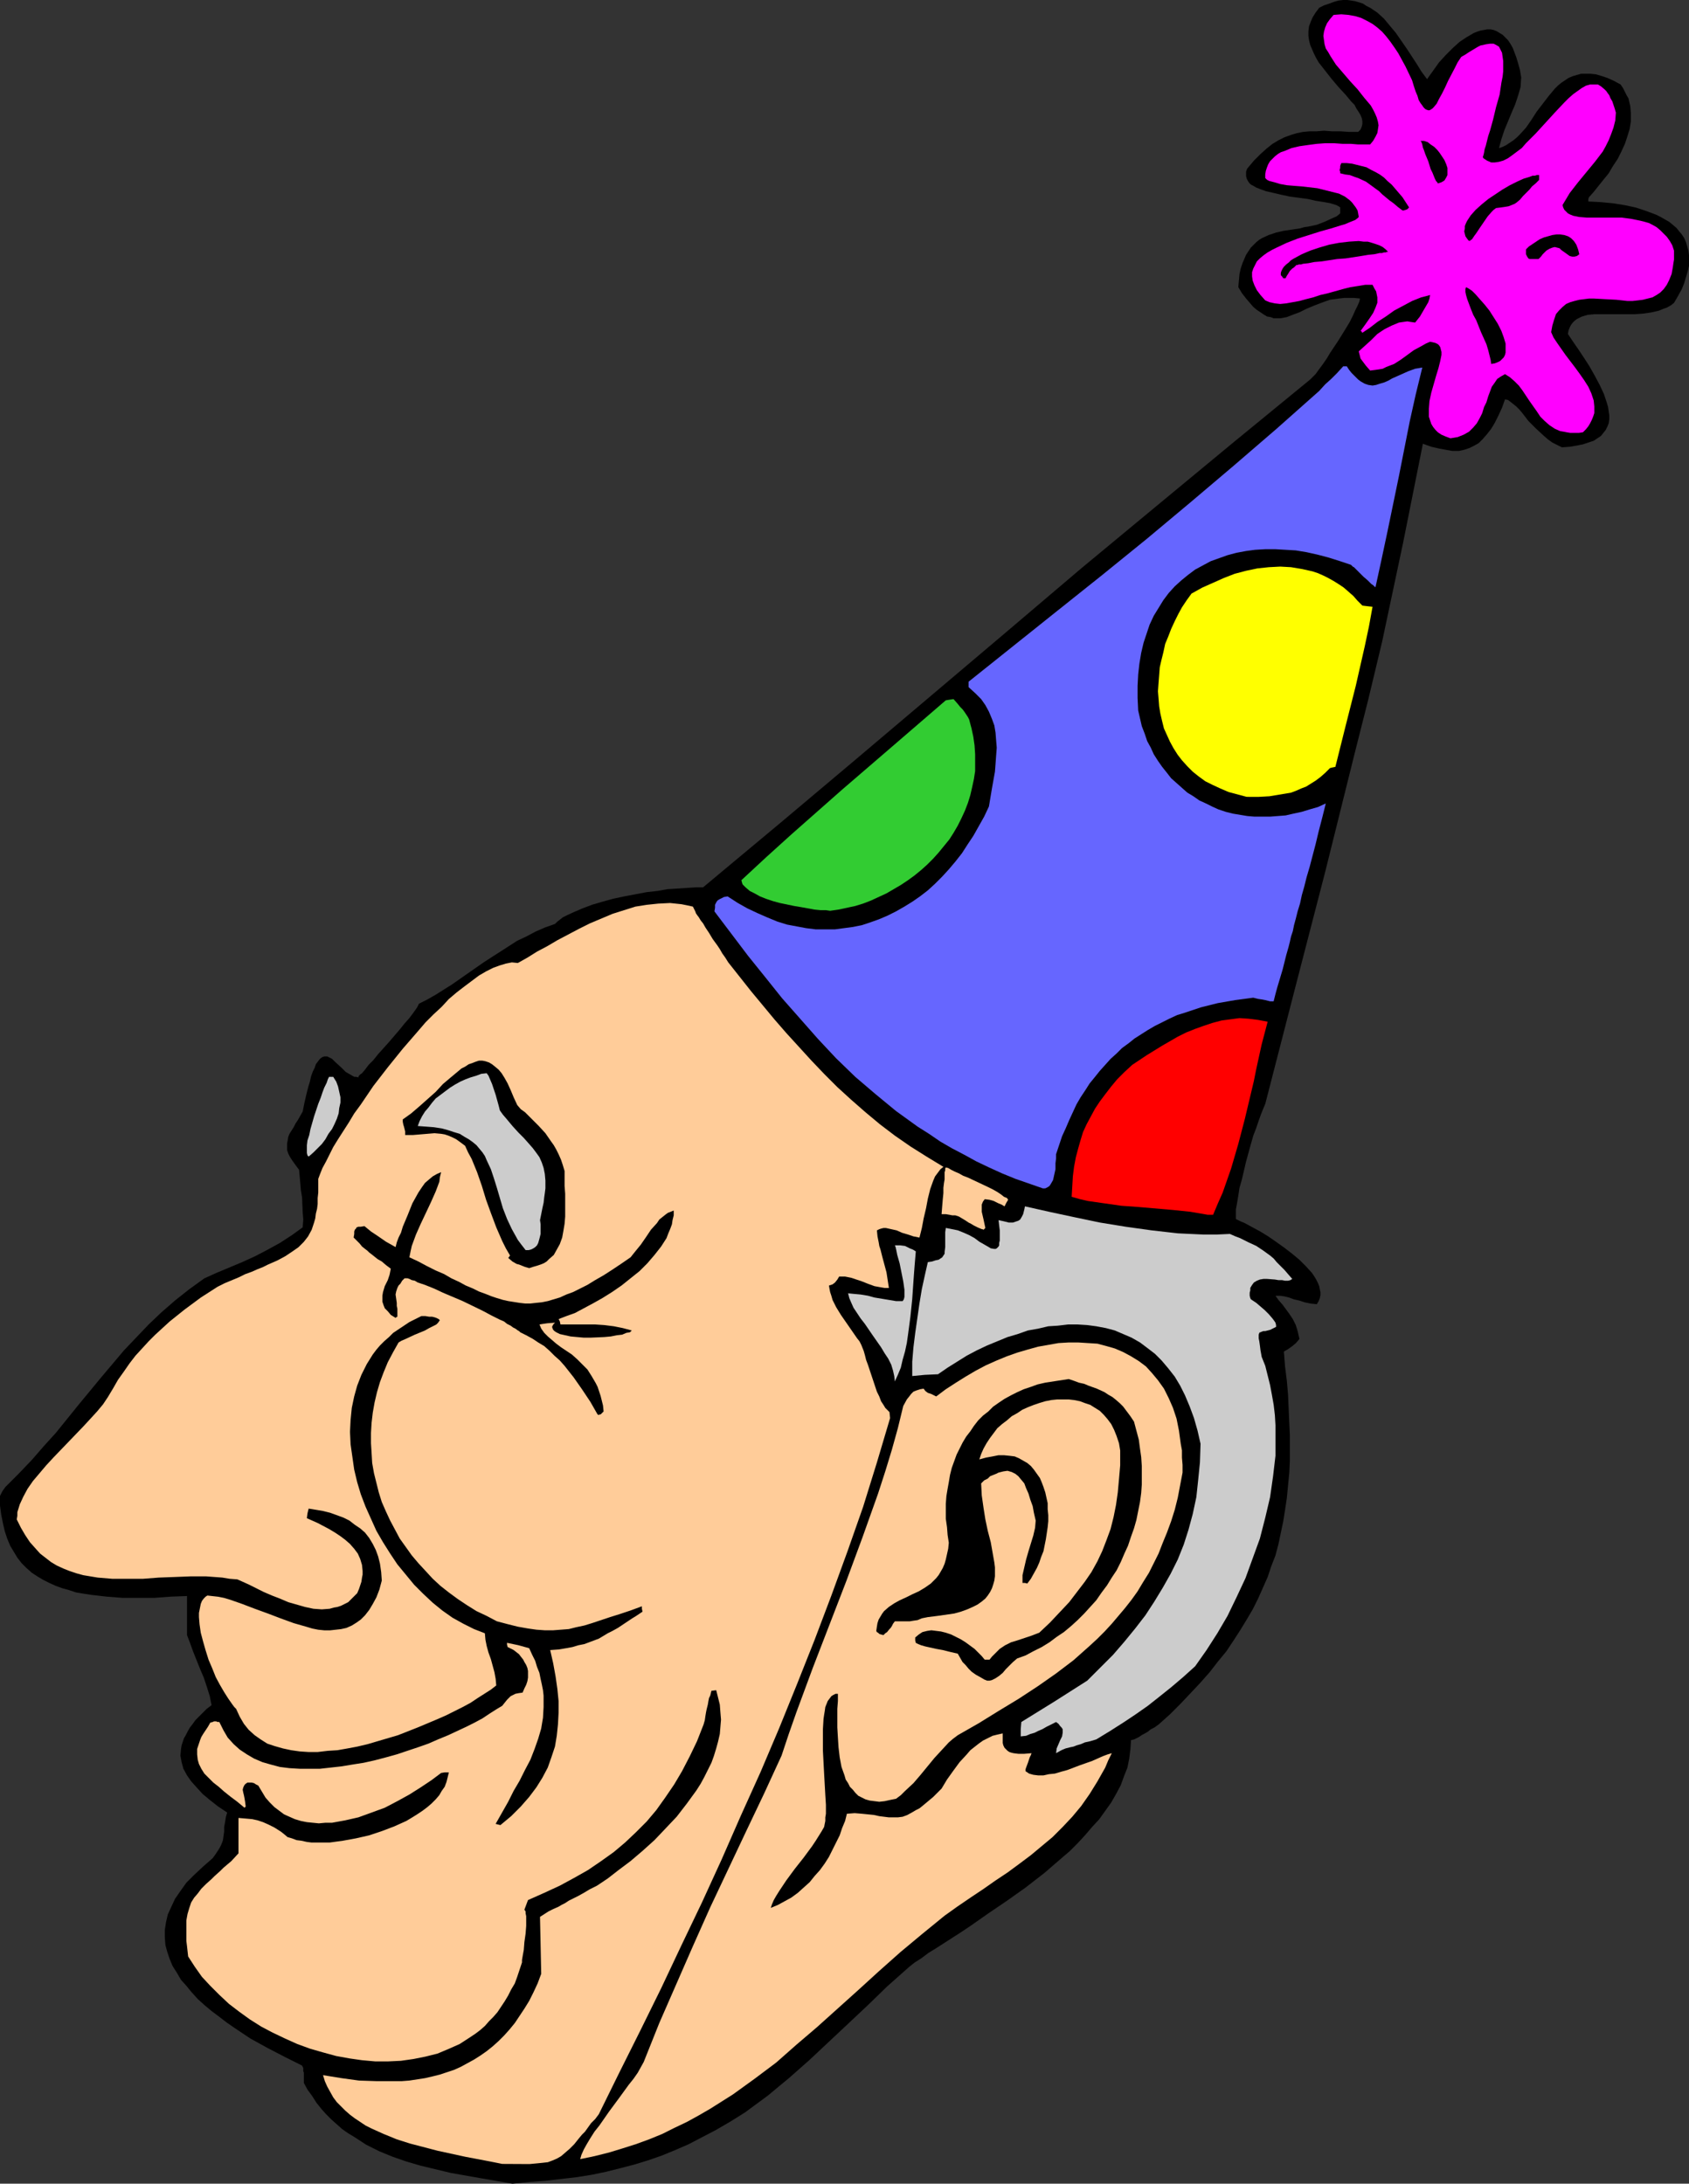 <?xml version="1.0" encoding="UTF-8" standalone="no"?>
<svg
   version="1.0"
   width="120.461mm"
   height="155.711mm"
   id="svg22"
   sodipodi:docname="Party Face 3.wmf"
   xmlns:inkscape="http://www.inkscape.org/namespaces/inkscape"
   xmlns:sodipodi="http://sodipodi.sourceforge.net/DTD/sodipodi-0.dtd"
   xmlns="http://www.w3.org/2000/svg"
   xmlns:svg="http://www.w3.org/2000/svg">
  <rect width="100%" height="100%" fill="#333333" stroke="none"/>
  <sodipodi:namedview
     id="namedview22"
     pagecolor="#ffffff"
     bordercolor="#000000"
     borderopacity="0.25"
     inkscape:showpageshadow="2"
     inkscape:pageopacity="0.0"
     inkscape:pagecheckerboard="0"
     inkscape:deskcolor="#d1d1d1"
     inkscape:document-units="mm" />
  <defs
     id="defs1">
    <pattern
       id="WMFhbasepattern"
       patternUnits="userSpaceOnUse"
       width="6"
       height="6"
       x="0"
       y="0" />
  </defs>
  <path
     style="fill:#000000;fill-opacity:1;fill-rule:evenodd;stroke:none"
     d="m 138.136,588.515 -8.401,-1.454 -8.24,-1.454 -4.039,-0.97 -4.039,-0.97 -3.878,-1.131 -3.716,-1.293 -3.554,-1.454 -3.554,-1.778 -3.231,-2.101 -1.616,-0.97 -1.616,-1.131 -1.454,-1.293 -1.454,-1.293 -1.454,-1.454 -1.293,-1.454 -1.293,-1.616 -1.131,-1.778 -1.293,-1.778 -0.969,-1.778 v -2.747 l -0.162,-0.485 v -0.808 l -0.323,-0.646 -4.524,-2.262 -4.685,-2.424 -4.685,-2.585 -4.362,-2.909 -2.1,-1.454 -2.1,-1.616 -1.939,-1.454 -1.939,-1.616 -1.777,-1.616 -1.616,-1.778 -1.454,-1.778 -1.454,-1.616 -1.131,-1.939 -1.131,-1.778 -0.808,-1.939 -0.646,-1.939 -0.485,-1.778 -0.162,-2.101 v -1.939 l 0.323,-2.101 0.485,-2.101 0.969,-2.101 0.969,-2.101 1.454,-2.101 1.616,-2.262 2.1,-2.101 2.423,-2.262 1.293,-1.131 1.293,-1.131 0.808,-1.131 0.646,-0.97 0.485,-0.808 0.323,-0.646 0.323,-0.808 0.162,-0.485 0.162,-1.131 0.162,-1.131 v -1.293 l 0.162,-0.808 0.162,-0.97 0.162,-0.97 0.323,-1.131 -2.423,-1.616 -2.262,-1.778 -1.939,-1.616 -1.616,-1.778 -1.454,-1.616 -1.131,-1.616 -0.969,-1.778 -0.485,-1.778 -0.323,-1.778 0.162,-1.778 0.162,-0.97 0.323,-0.97 0.323,-0.97 0.485,-0.808 0.485,-0.97 0.646,-1.131 0.646,-0.808 0.808,-1.131 0.969,-0.97 1.131,-1.131 0.969,-0.97 1.293,-0.97 -0.485,-2.424 -0.808,-2.585 -0.808,-2.424 -0.969,-2.262 -1.939,-4.848 -0.808,-2.262 -0.808,-2.101 v -5.333 -5.171 l -4.362,0.162 -4.362,0.323 h -4.362 -4.362 l -4.201,-0.323 -4.201,-0.485 -2.1,-0.323 -1.939,-0.323 -1.939,-0.646 -1.777,-0.485 -1.777,-0.646 -1.777,-0.808 -1.616,-0.808 -1.616,-0.97 L 8.563,423.853 7.109,422.561 5.816,421.268 4.685,419.814 3.716,418.198 2.747,416.582 1.939,414.643 1.293,412.704 0.808,410.603 0.323,408.179 0,405.755 v -2.585 l 0.646,-1.293 0.808,-1.131 3.554,-3.555 3.554,-3.717 3.231,-3.717 3.231,-3.555 6.139,-7.595 6.139,-7.433 6.139,-7.272 3.231,-3.393 3.393,-3.555 3.393,-3.232 3.716,-3.232 3.878,-3.07 4.039,-2.909 3.231,-1.454 6.947,-2.909 3.554,-1.616 3.393,-1.778 3.231,-1.778 3.231,-2.101 2.908,-2.101 0.162,-2.101 -0.162,-1.939 -0.162,-4.04 -0.323,-1.939 -0.162,-1.939 -0.323,-3.555 -0.969,-1.293 -0.808,-1.131 -0.646,-0.97 -0.485,-0.97 -0.323,-0.97 v -0.97 -0.808 l 0.162,-0.808 0.162,-0.97 0.323,-0.808 1.131,-1.778 0.485,-0.97 0.646,-0.97 0.646,-1.131 0.646,-1.131 0.485,-2.424 0.485,-2.101 0.485,-1.939 0.485,-1.616 0.323,-1.454 0.485,-1.293 0.485,-0.97 0.323,-0.97 0.485,-0.646 0.485,-0.646 0.323,-0.323 0.485,-0.323 0.485,-0.162 h 0.323 0.485 l 0.323,0.162 0.969,0.485 0.808,0.808 1.939,1.778 0.969,0.97 1.131,0.646 1.131,0.646 h 0.485 l 0.646,0.162 v -0.162 l 0.162,-0.323 0.323,-0.323 0.485,-0.323 0.808,-0.97 0.969,-1.293 1.293,-1.293 1.292,-1.616 2.908,-3.232 2.908,-3.393 1.292,-1.616 1.293,-1.454 0.969,-1.293 0.808,-1.131 0.323,-0.485 0.162,-0.323 0.162,-0.323 0.162,-0.323 2.262,-1.131 2.262,-1.293 4.362,-2.747 8.563,-5.979 4.524,-2.909 4.524,-2.909 2.423,-1.131 2.423,-1.293 2.585,-1.131 2.747,-0.97 0.646,-0.646 0.646,-0.485 0.808,-0.646 0.969,-0.485 2.1,-0.97 2.262,-0.97 2.585,-0.97 2.747,-0.808 2.908,-0.808 3.07,-0.646 5.978,-1.131 2.908,-0.323 2.747,-0.485 2.747,-0.162 2.423,-0.162 2.423,-0.162 h 1.939 l 20.357,-16.967 20.357,-17.129 40.875,-34.581 20.357,-17.29 20.68,-17.129 20.518,-16.967 20.518,-16.805 0.646,-0.646 0.808,-0.808 0.808,-1.131 0.969,-1.293 1.131,-1.616 0.969,-1.616 2.262,-3.393 2.1,-3.393 0.969,-1.616 0.808,-1.616 0.646,-1.454 0.646,-1.293 0.485,-1.131 0.162,-0.808 -1.616,-0.162 h -1.292 -1.292 l -1.454,0.162 -2.423,0.323 -2.262,0.808 -2.1,0.808 -1.939,0.808 -1.939,0.97 -1.777,0.646 -1.616,0.646 -1.777,0.323 h -0.969 -0.808 l -0.808,-0.323 -0.969,-0.162 -0.808,-0.485 -0.969,-0.646 -0.969,-0.646 -0.969,-0.808 -0.969,-1.131 -0.969,-1.131 -1.131,-1.454 -0.969,-1.616 0.162,-1.778 0.162,-1.778 0.323,-1.454 0.485,-1.454 0.485,-1.131 0.485,-1.131 0.646,-0.97 0.646,-0.97 0.646,-0.646 0.808,-0.808 0.808,-0.646 0.808,-0.485 1.777,-0.808 1.939,-0.646 2.1,-0.485 2.262,-0.323 2.1,-0.323 1.131,-0.323 1.131,-0.162 2.262,-0.485 2.1,-0.808 2.1,-0.97 1.131,-0.485 0.969,-0.808 v -1.616 l -0.485,-0.323 -0.646,-0.323 -1.616,-0.485 -1.777,-0.323 -2.1,-0.323 -2.1,-0.485 -2.423,-0.323 -2.423,-0.323 -2.262,-0.485 -2.1,-0.485 -2.1,-0.485 -1.777,-0.646 -0.808,-0.323 -0.808,-0.485 -0.646,-0.323 -0.485,-0.485 -0.323,-0.485 -0.323,-0.646 -0.162,-0.646 V 46.861 46.215 l 0.323,-0.808 0.969,-1.131 0.808,-0.97 1.777,-1.778 1.616,-1.454 1.616,-1.293 1.616,-0.97 1.616,-0.808 1.777,-0.646 1.616,-0.485 1.616,-0.323 1.777,-0.162 h 1.939 l 1.939,-0.162 2.1,0.162 h 2.262 l 2.423,0.162 h 2.423 l 0.646,-0.646 0.323,-0.808 0.162,-0.646 v -0.808 l -0.162,-0.808 -0.323,-0.808 -0.485,-0.808 -0.646,-0.97 -0.485,-0.97 -0.808,-0.808 -1.616,-1.939 -1.939,-2.101 -1.777,-2.101 -1.777,-2.262 -1.777,-2.262 -0.646,-1.131 -0.646,-1.293 -0.485,-1.131 -0.485,-1.131 -0.323,-1.293 -0.162,-1.131 v -1.293 l 0.162,-1.293 0.485,-1.293 0.485,-1.131 0.808,-1.293 0.969,-1.293 1.292,-0.646 1.454,-0.485 1.292,-0.485 1.131,-0.323 L 362.062,0 h 1.131 l 1.131,0.162 0.969,0.162 1.131,0.323 0.969,0.323 0.969,0.646 0.969,0.485 1.939,1.293 1.777,1.616 1.616,1.939 1.616,1.939 2.908,4.201 2.747,4.201 1.292,2.101 1.454,1.939 1.616,-2.262 1.616,-2.262 1.777,-1.939 1.939,-1.939 1.777,-1.616 1.939,-1.293 1.939,-1.131 0.808,-0.323 0.969,-0.323 0.969,-0.162 0.808,-0.162 h 0.969 l 0.808,0.162 0.808,0.323 0.808,0.485 0.808,0.485 0.646,0.646 0.808,0.808 0.646,0.97 0.646,1.131 0.485,1.293 0.485,1.293 0.485,1.616 0.485,1.778 0.323,1.939 -0.162,2.585 -0.646,2.262 -0.808,2.424 -0.969,2.262 -1.939,4.686 -0.808,2.424 -0.646,2.424 0.969,-0.323 0.969,-0.485 0.969,-0.646 0.969,-0.646 0.969,-0.808 0.808,-0.808 1.616,-1.778 1.454,-2.101 1.454,-2.262 1.616,-2.101 1.616,-2.101 1.616,-1.939 0.808,-0.808 0.969,-0.808 0.969,-0.646 0.969,-0.646 1.131,-0.485 1.131,-0.323 1.131,-0.323 h 1.292 1.292 l 1.454,0.162 1.616,0.485 1.454,0.485 1.777,0.808 1.777,0.97 0.646,0.97 0.485,0.97 0.485,0.97 0.485,0.808 0.485,2.101 0.162,1.939 v 2.101 l -0.323,2.101 -0.646,2.101 -0.646,1.939 -0.969,2.101 -0.969,1.939 -1.292,1.939 -1.131,1.939 -1.454,1.778 -1.292,1.616 -1.292,1.616 -1.293,1.454 -0.162,0.485 v 0.646 l 3.231,0.162 3.393,0.323 3.07,0.485 3.07,0.646 2.908,0.97 2.585,0.97 1.292,0.646 1.131,0.646 1.131,0.646 0.969,0.808 0.969,0.808 0.646,0.808 0.808,0.97 0.646,0.97 0.485,1.131 0.323,1.131 0.323,1.131 0.162,1.293 v 1.293 1.454 l -0.323,1.454 -0.485,1.616 -0.485,1.616 -0.646,1.616 -0.969,1.778 -1.131,1.939 -0.808,0.646 -1.131,0.646 -0.969,0.323 -1.131,0.485 -2.1,0.485 -2.262,0.323 -2.262,0.162 h -2.262 -2.262 -2.262 -2.1 -1.939 l -1.777,0.162 -1.616,0.485 -0.646,0.323 -0.646,0.323 -0.646,0.485 -0.485,0.485 -0.485,0.646 -0.323,0.646 -0.323,0.808 -0.162,0.97 1.292,1.939 1.454,2.101 1.616,2.424 1.454,2.262 1.454,2.585 1.292,2.424 1.131,2.424 0.808,2.424 0.323,1.131 0.162,1.131 0.162,1.131 v 0.97 l -0.162,1.131 -0.323,0.808 -0.485,0.97 -0.646,0.808 -0.646,0.808 -0.969,0.646 -0.969,0.646 -1.454,0.485 -1.454,0.485 -1.616,0.323 -1.939,0.323 -2.1,0.162 -1.293,-0.646 -1.292,-0.646 -1.131,-0.808 -1.131,-0.97 -2.1,-1.939 -2.1,-2.101 -1.616,-2.101 -0.808,-0.97 -0.808,-0.808 -0.808,-0.646 -0.808,-0.646 -0.646,-0.485 -0.808,-0.162 -0.808,2.262 -0.969,2.101 -0.969,1.939 -0.969,1.616 -1.131,1.454 -1.131,1.293 -1.131,1.131 -1.131,0.646 -1.292,0.646 -1.454,0.485 -1.454,0.323 h -1.777 l -1.777,-0.323 -1.777,-0.323 -2.1,-0.485 -2.262,-0.808 -5.332,26.663 -5.655,26.663 -3.716,15.513 -3.878,15.351 -7.755,31.187 -8.078,31.187 -8.078,31.349 -0.485,1.131 -0.646,1.616 -0.646,1.778 -0.646,1.939 -0.808,2.101 -0.646,2.262 -1.292,4.686 -1.131,4.848 -0.646,2.262 -0.323,2.101 -0.323,1.939 -0.323,1.778 v 1.454 0.646 0.485 l 0.646,0.323 0.646,0.323 0.808,0.323 0.646,0.323 1.777,0.97 2.1,1.131 2.1,1.293 2.1,1.454 2.262,1.616 2.1,1.616 1.939,1.616 1.777,1.778 1.616,1.778 0.646,0.97 0.485,0.808 0.485,0.97 0.323,0.808 0.162,0.808 0.162,0.808 v 0.808 l -0.162,0.808 -0.323,0.808 -0.485,0.808 -1.616,-0.162 -1.616,-0.323 -1.454,-0.485 -1.454,-0.323 -1.292,-0.485 -1.292,-0.323 -1.131,-0.162 h -1.292 l 0.808,1.131 1.131,1.293 1.777,2.424 0.969,1.454 0.808,1.616 0.485,1.616 0.485,2.101 -0.969,1.131 -0.969,0.808 -1.131,0.808 -1.131,0.646 0.323,4.04 0.485,3.878 0.323,3.717 0.162,3.717 0.162,3.717 0.162,3.555 v 3.393 3.393 l -0.162,3.393 -0.323,3.232 -0.323,3.393 -0.485,3.232 -0.485,3.07 -0.646,3.07 -0.646,3.07 -0.808,3.07 -1.131,2.909 -0.969,2.909 -1.292,2.909 -1.292,2.909 -1.454,2.909 -1.616,2.747 -1.777,2.909 -1.777,2.747 -1.939,2.909 -2.262,2.747 -2.262,2.909 -2.423,2.747 -2.585,2.747 -2.747,2.909 -2.908,2.909 -3.07,2.747 -1.131,0.808 -0.969,0.485 -0.808,0.646 -0.808,0.485 -0.646,0.323 -0.485,0.323 -0.485,0.323 -0.323,0.162 -0.646,0.323 -0.323,0.162 -0.808,0.162 -0.162,2.424 -0.323,2.585 -0.485,2.424 -0.969,2.424 -0.808,2.262 -1.292,2.424 -1.292,2.262 -1.616,2.262 -1.616,2.262 -1.939,2.101 -1.939,2.262 -1.939,2.101 -2.1,2.101 -2.262,1.939 -4.685,4.04 -5.008,3.878 -5.008,3.555 -5.008,3.393 -4.847,3.393 -2.423,1.616 -2.262,1.454 -2.262,1.454 -2.262,1.454 -2.1,1.293 -1.939,1.454 -1.777,1.131 -1.616,1.293 -2.908,2.585 -2.908,2.585 -5.332,5.171 -5.332,5.009 -5.17,4.848 -5.17,4.848 -5.493,4.848 -2.747,2.262 -2.908,2.424 -3.07,2.262 -3.07,2.262 -3.878,2.424 -3.878,2.262 -3.716,1.939 -3.716,1.939 -3.716,1.616 -3.554,1.454 -3.716,1.293 -3.716,1.131 -3.716,0.97 -3.878,0.97 -3.877,0.808 -4.039,0.646 -4.201,0.485 -4.201,0.485 -4.362,0.323 z"
     id="path1" />
  <path
     style="fill:#ffcc99;fill-opacity:1;fill-rule:evenodd;stroke:none"
     d="m 135.39,583.182 -3.231,-0.646 -3.393,-0.646 -3.393,-0.646 -3.716,-0.808 -3.716,-0.808 -3.716,-0.97 -3.716,-0.97 -3.554,-1.131 -3.554,-1.454 -3.231,-1.454 -1.616,-0.808 -1.454,-0.97 -1.454,-0.97 -1.293,-0.97 -1.293,-1.131 -1.131,-1.131 -1.131,-1.131 -0.969,-1.293 -0.808,-1.454 -0.808,-1.454 -0.646,-1.454 -0.485,-1.616 5.008,0.808 4.685,0.646 4.847,0.162 h 4.362 2.262 l 2.1,-0.162 2.1,-0.323 2.1,-0.323 2.1,-0.485 1.939,-0.485 1.939,-0.646 1.939,-0.646 1.777,-0.808 1.777,-0.97 1.777,-0.97 1.777,-1.131 1.616,-1.131 1.616,-1.293 1.616,-1.454 1.454,-1.454 1.454,-1.616 1.454,-1.778 1.292,-1.939 1.292,-1.939 1.293,-2.101 1.131,-2.262 1.131,-2.424 0.969,-2.585 -0.162,-7.756 -0.162,-7.595 2.262,-1.454 1.292,-0.646 1.454,-0.646 0.808,-0.485 0.969,-0.485 0.969,-0.646 1.292,-0.646 1.293,-0.646 1.454,-0.808 1.616,-0.97 1.939,-0.97 2.908,-1.939 2.908,-2.262 3.231,-2.424 3.231,-2.747 3.231,-2.909 3.07,-3.232 2.908,-3.07 2.747,-3.555 2.585,-3.555 1.131,-1.778 0.969,-1.778 0.969,-1.939 0.969,-1.939 0.646,-1.778 0.646,-2.101 0.485,-1.778 0.485,-2.101 0.162,-1.939 0.162,-1.939 -0.162,-1.939 -0.162,-2.101 -0.485,-1.939 -0.485,-1.939 -1.292,0.162 -0.162,0.646 -0.162,0.646 -0.323,0.646 -0.162,0.808 -0.162,0.97 -0.162,0.646 -0.162,0.646 -0.162,0.808 -0.162,0.97 -0.162,1.131 -0.323,1.131 -1.777,4.525 -1.939,4.04 -2.1,4.04 -2.1,3.555 -2.423,3.555 -2.423,3.393 -2.585,3.07 -2.908,2.909 -2.908,2.747 -3.07,2.585 -3.393,2.424 -3.554,2.424 -3.716,2.101 -3.878,2.101 -4.201,1.939 -4.362,1.939 -0.485,1.293 -0.485,1.293 0.323,0.485 v 0.485 l 0.162,0.808 v 0.808 0.808 0.97 l -0.162,2.101 -0.323,2.262 -0.162,2.101 -0.323,1.778 -0.162,0.97 v 0.646 l -0.646,1.939 -0.646,1.939 -0.646,1.778 -0.969,1.616 -0.808,1.616 -0.969,1.616 -0.969,1.454 -0.969,1.454 -1.131,1.293 -1.131,1.131 -1.131,1.293 -1.292,1.131 -1.293,0.97 -1.454,0.97 -2.747,1.778 -2.908,1.293 -3.07,1.293 -3.231,0.808 -3.231,0.646 -3.393,0.485 -3.393,0.162 h -3.554 l -3.554,-0.323 -3.393,-0.485 -3.554,-0.646 -3.554,-0.97 -3.393,-0.97 -3.554,-1.293 -3.231,-1.454 -3.393,-1.616 -3.07,-1.616 -3.07,-1.939 -2.908,-2.101 -2.747,-2.101 -2.585,-2.424 -2.423,-2.424 -2.262,-2.424 -1.939,-2.747 -1.777,-2.747 -0.162,-1.454 -0.162,-1.454 -0.162,-1.293 v -1.293 -1.131 -1.131 -1.939 l 0.323,-1.778 0.485,-1.616 0.485,-1.454 0.808,-1.293 0.969,-1.131 0.969,-1.293 1.293,-1.293 1.454,-1.293 0.808,-0.808 1.616,-1.454 0.808,-0.808 2.1,-1.778 1.939,-2.101 v -9.534 l 1.939,0.162 1.777,0.162 1.454,0.323 1.454,0.485 1.454,0.646 1.616,0.808 1.777,1.131 0.808,0.646 0.969,0.808 1.131,0.323 1.293,0.485 1.293,0.162 1.454,0.323 1.293,0.162 h 1.616 1.616 1.616 l 3.554,-0.485 3.554,-0.646 3.554,-0.808 3.393,-1.131 3.393,-1.293 3.231,-1.454 1.616,-0.97 1.292,-0.808 1.454,-0.97 1.292,-0.97 1.131,-0.97 1.131,-1.131 0.969,-1.131 0.646,-1.131 0.808,-1.131 0.485,-1.293 0.323,-1.293 0.323,-1.293 h -1.131 l -0.969,0.162 -2.585,1.939 -2.908,1.939 -3.07,1.939 -3.231,1.778 -3.393,1.778 -3.554,1.293 -3.554,1.293 -3.554,0.808 -1.777,0.323 -1.777,0.323 h -1.777 l -1.777,0.162 -1.616,-0.162 -1.616,-0.162 -1.616,-0.323 -1.616,-0.485 -1.454,-0.646 -1.454,-0.646 -1.293,-0.97 -1.293,-0.97 -1.293,-1.293 -1.131,-1.293 -0.969,-1.616 -0.969,-1.616 -0.646,-0.323 -0.485,-0.323 -0.646,-0.162 h -0.485 -0.646 l -0.485,0.323 -0.323,0.323 -0.323,0.646 -0.162,0.646 0.162,0.808 0.162,0.646 0.162,0.808 0.162,0.97 0.162,1.293 -0.162,0.162 -0.162,0.162 -1.939,-1.616 -1.939,-1.454 -1.616,-1.293 -1.454,-1.293 -1.454,-1.131 -1.293,-1.293 -1.131,-1.131 -0.808,-1.293 -0.646,-1.293 -0.323,-1.131 -0.162,-1.454 v -1.454 l 0.485,-1.454 0.323,-0.97 0.323,-0.808 0.485,-0.808 0.646,-0.97 0.646,-0.97 0.646,-1.131 0.646,-0.162 0.323,-0.162 h 0.646 l 0.323,0.162 h 0.485 l 1.131,2.262 1.131,1.939 1.616,1.778 1.616,1.454 1.939,1.293 1.939,1.131 2.262,0.97 2.262,0.646 2.423,0.646 2.585,0.323 2.747,0.162 h 2.747 2.747 l 2.908,-0.323 2.908,-0.323 2.908,-0.485 3.07,-0.485 2.908,-0.646 3.07,-0.808 2.908,-0.808 5.816,-1.939 2.747,-0.97 2.585,-1.131 2.747,-1.131 2.423,-1.131 2.423,-1.131 2.262,-1.131 2.1,-1.131 1.939,-1.293 1.777,-1.131 1.616,-0.97 0.646,-0.808 0.646,-0.808 0.485,-0.485 0.485,-0.485 0.646,-0.323 0.646,-0.323 0.808,-0.162 1.131,-0.162 0.485,-1.131 0.485,-0.97 0.323,-0.97 0.162,-0.97 v -0.808 -0.97 l -0.162,-0.808 -0.323,-0.808 -0.485,-0.808 -0.323,-0.646 -0.646,-0.808 -0.485,-0.646 -1.454,-1.131 -1.616,-0.808 -0.162,-0.646 v -0.485 l 3.07,0.646 2.908,0.808 0.808,1.778 0.808,1.616 0.485,1.616 0.646,1.616 0.323,1.616 0.323,1.454 0.323,1.616 0.162,1.454 v 3.07 l -0.162,2.909 -0.485,2.909 -0.808,2.747 -0.969,2.747 -1.131,2.909 -1.454,2.747 -1.454,2.909 -1.616,2.747 -1.454,2.909 -3.393,5.979 0.646,0.162 0.646,0.162 2.908,-2.424 2.585,-2.585 2.262,-2.585 1.939,-2.585 1.616,-2.585 1.454,-2.747 0.969,-2.747 0.969,-2.909 0.485,-2.909 0.323,-3.07 0.162,-3.07 V 458.434 l -0.323,-3.232 -0.485,-3.393 -0.646,-3.555 -0.808,-3.555 2.262,-0.162 1.939,-0.323 1.777,-0.323 1.616,-0.485 1.616,-0.323 1.293,-0.485 2.585,-0.97 2.423,-1.454 1.293,-0.646 1.454,-0.808 1.454,-0.97 1.454,-0.97 0.969,-0.646 0.808,-0.485 1.939,-1.293 -0.162,-0.808 v -0.646 l -3.07,1.131 -1.454,0.485 -1.454,0.485 -2.585,0.808 -2.423,0.808 -2.423,0.808 -2.1,0.646 -2.262,0.485 -1.939,0.485 -2.1,0.162 -2.1,0.162 h -2.262 l -2.262,-0.162 -2.262,-0.323 -2.747,-0.485 -2.585,-0.646 -3.07,-0.808 -2.747,-1.454 -2.747,-1.293 -2.585,-1.616 -2.423,-1.616 -2.423,-1.778 -2.262,-1.778 -2.1,-1.939 -1.939,-2.101 -1.939,-2.101 -1.777,-2.101 -1.616,-2.262 -1.616,-2.262 -1.292,-2.424 -1.292,-2.424 -1.131,-2.424 -1.131,-2.585 -0.808,-2.585 -0.646,-2.585 -0.646,-2.585 -0.485,-2.747 -0.162,-2.747 -0.162,-2.585 v -2.747 l 0.162,-2.747 0.323,-2.747 0.485,-2.747 0.646,-2.747 0.808,-2.747 0.969,-2.585 1.131,-2.747 1.454,-2.747 1.454,-2.585 0.808,-0.485 1.131,-0.485 2.423,-1.131 2.747,-1.131 1.131,-0.646 0.969,-0.485 0.969,-0.485 0.485,-0.485 0.323,-0.485 0.162,-0.162 -0.162,-0.162 -0.162,-0.162 -0.323,-0.162 -0.323,-0.162 -0.485,-0.162 -0.646,-0.162 h -0.808 l -0.969,-0.162 h -1.131 l -1.616,0.808 -1.616,0.808 -1.454,0.97 -1.454,0.97 -1.454,0.97 -1.131,1.131 -1.292,1.131 -1.131,1.131 -0.969,1.131 -0.969,1.293 -0.808,1.293 -0.808,1.293 -1.454,2.909 -1.131,2.909 -0.808,2.909 -0.646,3.07 -0.323,3.232 -0.162,3.232 0.162,3.393 0.485,3.393 0.485,3.393 0.808,3.393 0.969,3.232 1.293,3.393 1.454,3.232 1.454,3.232 1.777,3.07 1.939,3.07 1.939,2.909 2.262,2.747 2.262,2.747 2.423,2.424 2.585,2.424 2.585,2.101 2.747,1.939 2.908,1.616 2.908,1.454 2.908,1.131 0.162,1.778 0.323,1.616 0.485,1.778 0.646,1.778 0.969,3.555 0.323,1.778 0.162,1.778 -1.454,1.131 -1.777,1.131 -1.777,1.131 -1.939,1.293 -2.1,1.131 -2.262,1.131 -2.262,1.131 -2.585,1.131 -5.008,2.101 -5.332,2.101 -5.493,1.616 -2.747,0.808 -2.747,0.646 -2.585,0.485 -2.747,0.485 -2.585,0.162 -2.747,0.323 h -2.423 l -2.423,-0.162 -2.262,-0.323 -2.262,-0.485 -2.262,-0.646 -1.939,-0.646 -1.777,-1.131 -1.616,-1.131 -1.616,-1.454 -1.293,-1.616 -1.131,-1.939 -0.969,-2.101 -0.485,-0.485 -0.485,-0.646 -1.131,-1.616 -1.131,-1.778 -1.131,-1.939 -1.131,-2.101 -0.969,-2.424 -0.969,-2.262 -0.808,-2.585 -0.646,-2.262 -0.646,-2.424 -0.323,-2.262 -0.162,-1.939 v -1.131 l 0.162,-0.808 0.162,-0.808 0.162,-0.808 0.323,-0.808 0.485,-0.646 0.485,-0.485 0.485,-0.323 1.454,0.162 1.454,0.162 1.616,0.323 1.616,0.485 3.231,1.131 3.393,1.293 3.554,1.293 3.393,1.293 3.554,1.293 3.393,0.97 1.616,0.485 1.616,0.323 1.616,0.162 h 1.616 l 1.454,-0.162 1.454,-0.162 1.454,-0.323 1.454,-0.646 1.293,-0.808 1.131,-0.808 1.131,-1.131 1.131,-1.454 0.969,-1.616 0.969,-1.778 0.808,-2.101 0.646,-2.424 -0.162,-2.262 -0.323,-2.262 -0.485,-1.939 -0.646,-1.778 -0.808,-1.616 -0.969,-1.616 -1.131,-1.454 -1.293,-1.131 -1.454,-0.97 -1.454,-1.131 -1.616,-0.808 -1.777,-0.646 -1.777,-0.646 -1.939,-0.485 -1.939,-0.323 -1.939,-0.323 -0.323,1.293 -0.162,1.293 2.908,1.293 3.07,1.616 1.616,0.97 1.454,0.97 1.293,0.97 1.293,1.131 1.131,1.293 0.969,1.293 0.646,1.454 0.485,1.616 0.162,1.616 v 0.97 l -0.162,0.808 -0.162,1.131 -0.323,0.97 -0.323,0.97 -0.485,1.131 -0.808,0.808 -0.808,0.808 -0.808,0.808 -0.969,0.485 -0.969,0.485 -0.969,0.323 -0.969,0.162 -1.131,0.323 -2.1,0.162 -2.262,-0.162 -2.262,-0.485 -2.262,-0.646 -2.262,-0.646 -2.262,-0.97 -2.1,-0.808 -2.262,-0.97 -1.939,-0.97 -1.939,-0.97 -1.777,-0.808 -1.454,-0.646 -2.1,-0.162 -1.939,-0.323 -4.362,-0.323 h -4.201 l -4.201,0.162 -4.362,0.162 -4.201,0.323 h -4.201 -4.201 l -3.878,-0.323 -1.939,-0.323 -1.939,-0.323 -1.777,-0.485 -1.939,-0.646 -1.616,-0.646 -1.777,-0.808 -1.616,-0.97 -1.454,-1.131 -1.454,-1.131 -1.454,-1.616 -1.293,-1.454 -1.293,-1.939 -1.131,-1.939 -1.131,-2.262 0.162,-0.97 v -0.97 l 0.646,-2.101 0.969,-2.101 1.131,-2.101 1.454,-2.101 1.777,-2.101 1.777,-2.101 1.939,-2.101 4.039,-4.201 4.039,-4.201 1.939,-2.101 1.777,-1.939 1.616,-1.939 1.293,-1.939 1.454,-2.424 1.293,-2.262 1.616,-2.262 1.454,-2.101 1.616,-2.101 1.777,-1.939 1.777,-1.939 1.777,-1.778 3.878,-3.555 4.039,-3.232 4.362,-3.232 4.524,-2.909 1.939,-0.97 1.939,-0.808 1.939,-0.808 1.616,-0.808 1.777,-0.646 1.454,-0.646 1.616,-0.646 1.293,-0.646 2.585,-1.131 2.1,-1.131 1.939,-1.293 1.616,-1.131 1.454,-1.454 1.131,-1.454 0.969,-1.778 0.646,-1.939 0.323,-1.131 0.162,-1.293 0.323,-1.293 0.162,-1.293 v -1.616 l 0.162,-1.454 v -1.778 -1.939 l 0.485,-1.293 0.646,-1.616 0.969,-1.778 0.969,-1.939 0.969,-1.939 1.293,-2.101 1.454,-2.262 1.454,-2.262 1.454,-2.424 1.777,-2.424 3.393,-5.009 3.877,-5.009 4.039,-5.009 4.201,-4.848 1.939,-2.262 2.1,-2.101 2.262,-2.101 1.939,-2.101 2.1,-1.778 2.1,-1.616 1.939,-1.454 1.939,-1.454 1.939,-1.131 1.939,-0.97 1.777,-0.646 1.616,-0.485 1.616,-0.323 1.616,0.162 2.585,-1.454 2.585,-1.616 2.747,-1.454 2.747,-1.616 5.816,-3.07 2.908,-1.454 3.07,-1.293 3.07,-1.293 3.07,-0.97 3.07,-0.97 3.07,-0.485 3.07,-0.323 3.231,-0.162 3.07,0.323 1.616,0.323 1.454,0.323 0.485,0.97 0.162,0.323 0.162,0.485 0.323,0.485 0.485,0.646 0.485,0.808 0.646,0.808 0.646,1.131 0.969,1.454 0.969,1.616 1.293,1.778 0.646,0.97 0.646,1.131 0.808,1.131 0.808,1.293 6.139,7.756 6.301,7.595 3.231,3.717 3.393,3.717 3.393,3.717 3.393,3.555 3.554,3.555 3.716,3.393 3.878,3.393 3.878,3.232 4.039,3.07 4.201,2.909 4.362,2.747 4.524,2.747 -0.808,0.646 -1.454,1.939 -0.485,1.131 -0.808,2.262 -0.646,2.585 -0.485,2.585 -0.646,2.747 -0.485,2.585 -0.646,2.585 -1.616,-0.323 -1.454,-0.485 -1.616,-0.485 -1.454,-0.646 -1.454,-0.323 -1.454,-0.323 h -0.646 l -0.646,0.162 -0.485,0.162 -0.646,0.323 0.162,1.616 0.323,1.616 0.162,0.97 0.323,0.97 0.485,1.939 1.131,4.201 0.323,2.101 0.323,2.101 h -1.131 l -0.969,-0.162 -1.777,-0.323 -1.777,-0.646 -1.616,-0.646 -1.454,-0.485 -1.454,-0.485 -1.616,-0.323 h -0.808 -0.808 l -0.485,0.808 -0.646,0.808 -0.646,0.485 -0.969,0.323 0.162,0.97 0.162,0.808 0.323,0.97 0.323,1.131 0.969,1.939 1.292,2.101 1.454,2.101 1.454,2.101 1.454,2.101 0.646,0.808 0.485,0.97 0.323,0.808 0.323,0.808 0.323,1.131 0.323,1.293 0.485,1.293 0.485,1.454 0.969,2.909 0.969,2.909 0.646,1.293 0.485,1.293 0.646,0.97 0.485,0.808 0.646,0.646 0.485,0.485 0.162,1.616 -3.554,11.958 -3.716,11.958 -4.201,11.958 -4.362,11.958 -4.524,11.958 -4.685,11.796 -4.847,11.958 -5.008,11.796 -5.332,11.796 -5.17,11.796 -5.332,11.635 -5.493,11.473 -5.493,11.635 -5.655,11.473 -5.655,11.311 -5.493,11.15 -0.969,1.293 -1.131,1.131 -0.808,1.131 -0.808,1.131 -0.808,0.808 -0.808,0.97 -1.292,1.616 -1.293,1.293 -1.131,0.97 -1.131,0.97 -1.131,0.646 -1.131,0.485 -1.293,0.485 -1.454,0.162 -1.616,0.162 -1.777,0.162 h -2.262 z"
     id="path2" />
  <path
     style="fill:#ffcc99;fill-opacity:1;fill-rule:evenodd;stroke:none"
     d="m 156.393,581.89 0.323,-1.131 0.646,-1.454 0.808,-1.454 0.969,-1.616 1.131,-1.778 1.292,-1.616 2.585,-3.717 2.747,-3.717 2.585,-3.555 1.292,-1.616 1.131,-1.616 0.808,-1.454 0.808,-1.454 4.201,-10.503 4.524,-10.342 4.524,-10.342 4.685,-10.503 9.694,-20.522 4.847,-10.18 4.685,-10.18 1.939,-5.817 2.1,-5.979 4.362,-11.796 9.048,-23.431 4.362,-11.796 4.201,-11.796 1.939,-5.979 1.777,-5.817 1.616,-5.817 1.454,-5.979 0.969,-1.778 0.646,-0.808 0.485,-0.646 0.646,-0.646 0.808,-0.323 0.969,-0.323 0.969,-0.162 0.485,0.646 0.646,0.485 0.485,0.162 0.485,0.162 0.646,0.323 0.646,0.323 2.585,-1.939 2.747,-1.778 2.585,-1.616 2.747,-1.616 2.747,-1.454 2.908,-1.293 2.747,-1.131 2.747,-0.97 2.747,-0.808 2.908,-0.808 2.747,-0.485 2.747,-0.485 2.747,-0.162 h 2.585 l 2.585,0.162 2.585,0.162 2.423,0.646 2.262,0.646 2.262,0.97 2.1,1.131 2.1,1.293 1.939,1.454 1.616,1.778 1.616,1.939 1.616,2.262 1.292,2.585 1.131,2.585 0.969,2.909 0.646,3.232 0.485,3.555 0.323,1.778 v 1.939 l 0.162,1.939 v 2.101 l -0.646,3.393 -0.646,3.393 -0.808,3.232 -0.969,3.07 -1.131,3.07 -1.131,2.747 -1.131,2.909 -1.292,2.585 -1.292,2.585 -1.616,2.585 -1.454,2.424 -1.616,2.262 -1.777,2.262 -1.777,2.101 -1.777,2.101 -1.939,2.101 -1.939,1.939 -2.1,1.939 -4.362,3.878 -4.685,3.555 -4.847,3.393 -5.17,3.393 -5.332,3.232 -5.493,3.393 -5.655,3.232 -1.292,0.97 -1.131,0.97 -1.939,2.101 -1.939,2.101 -3.716,4.525 -1.939,2.262 -2.262,2.101 -1.131,1.131 -1.292,0.97 -1.616,0.323 -1.454,0.323 -1.454,0.162 -1.292,-0.162 -1.292,-0.162 -1.131,-0.323 -0.969,-0.485 -0.969,-0.485 -0.808,-0.808 -0.646,-0.808 -0.808,-0.808 -0.485,-0.97 -0.646,-0.97 -0.323,-1.131 -0.808,-2.262 -0.485,-2.585 -0.323,-2.747 -0.162,-2.585 -0.162,-2.747 v -2.585 -2.424 l 0.162,-2.101 v -1.939 h -0.646 l -0.646,0.323 -0.485,0.323 -0.485,0.646 -0.485,0.646 -0.323,0.808 -0.323,0.808 -0.162,1.131 -0.162,0.97 -0.162,1.131 -0.162,2.747 v 2.747 3.07 l 0.323,6.14 0.162,2.909 0.162,2.909 0.162,2.585 v 2.424 l -0.162,0.97 v 0.97 l -0.162,0.808 -0.162,0.808 -0.646,1.131 -0.808,1.293 -0.808,1.293 -0.969,1.454 -2.262,3.07 -2.423,3.07 -2.262,3.07 -0.969,1.454 -0.969,1.454 -0.808,1.293 -0.646,1.131 -0.485,1.131 -0.323,0.97 1.939,-0.808 1.777,-0.97 1.777,-0.97 1.777,-1.293 1.616,-1.454 1.616,-1.454 1.292,-1.616 1.454,-1.616 1.292,-1.778 1.131,-1.778 1.939,-3.878 0.969,-1.939 0.646,-1.939 0.808,-1.939 0.485,-1.939 2.1,-0.162 1.939,0.162 1.616,0.162 1.616,0.162 1.454,0.323 1.293,0.162 1.292,0.162 h 1.131 1.292 l 1.292,-0.162 1.293,-0.485 1.454,-0.808 0.808,-0.485 0.969,-0.485 0.808,-0.646 0.969,-0.808 0.969,-0.808 0.969,-0.808 1.131,-1.131 1.131,-1.131 1.454,-2.424 1.616,-2.262 1.777,-2.424 1.939,-2.101 0.969,-1.131 2.262,-1.778 1.131,-0.808 1.292,-0.646 1.292,-0.646 1.293,-0.323 1.454,-0.323 v 0.97 0.808 0.808 l 0.162,0.646 0.323,0.646 0.323,0.323 0.485,0.485 0.485,0.323 0.485,0.162 0.646,0.162 1.292,0.162 h 1.616 l 1.939,-0.162 -0.162,0.485 -0.323,0.646 -0.485,1.454 -0.485,1.293 -0.162,0.485 v 0.485 l 0.969,0.646 1.131,0.323 1.293,0.162 h 1.454 l 1.454,-0.323 1.616,-0.162 1.616,-0.485 1.777,-0.485 3.393,-1.293 3.231,-1.131 1.454,-0.646 1.454,-0.646 1.292,-0.485 1.131,-0.323 -0.969,1.939 -0.808,1.939 -2.1,3.717 -2.1,3.393 -2.262,3.232 -2.423,2.909 -2.585,2.747 -2.747,2.747 -2.908,2.424 -2.908,2.424 -3.231,2.424 -3.07,2.262 -3.393,2.262 -3.231,2.262 -3.393,2.262 -3.554,2.424 -3.393,2.424 -6.139,5.009 -5.816,4.848 -5.816,5.171 -5.493,5.009 -11.148,10.019 -5.493,4.686 -5.493,4.848 -5.816,4.363 -5.816,4.201 -3.07,1.939 -3.07,1.939 -3.07,1.778 -3.231,1.778 -3.393,1.616 -3.231,1.616 -3.554,1.454 -3.554,1.293 -3.554,1.131 -3.716,1.131 -3.878,0.97 z"
     id="path3" />
  <path
     style="fill:#cccccc;fill-opacity:1;fill-rule:evenodd;stroke:none"
     d="m 284.674,472.492 0.162,-1.293 0.485,-1.131 0.485,-1.131 0.485,-0.97 0.162,-0.97 v -0.485 -0.485 l -0.323,-0.485 -0.323,-0.323 -0.485,-0.646 -0.646,-0.485 -1.292,0.646 -1.292,0.646 -1.131,0.646 -1.131,0.485 -0.969,0.485 -1.131,0.323 -1.131,0.485 -1.454,0.162 v -1.939 l 0.162,-1.939 8.886,-5.494 8.886,-5.656 3.554,-3.555 3.393,-3.393 3.07,-3.555 2.908,-3.555 2.747,-3.555 2.423,-3.717 2.262,-3.717 2.1,-3.717 1.939,-3.878 1.616,-4.04 1.292,-4.04 1.131,-4.201 0.969,-4.525 0.485,-4.525 0.485,-4.848 0.162,-5.009 -0.808,-3.555 -0.969,-3.393 -1.131,-3.07 -1.293,-3.07 -1.292,-2.585 -1.454,-2.424 -1.777,-2.262 -1.777,-2.101 -1.777,-1.778 -2.1,-1.616 -1.939,-1.454 -2.262,-1.293 -2.262,-0.97 -2.262,-0.97 -2.423,-0.646 -2.585,-0.485 -2.423,-0.323 -2.585,-0.162 h -2.585 l -2.747,0.323 -2.585,0.162 -2.747,0.646 -2.747,0.485 -2.747,0.97 -2.747,0.808 -2.747,1.131 -2.747,1.131 -2.747,1.293 -2.747,1.454 -2.585,1.616 -2.585,1.616 -2.585,1.778 -3.554,0.162 -3.393,0.323 v -3.878 l 0.323,-3.878 0.485,-3.878 1.131,-7.918 0.646,-3.878 0.808,-3.717 0.808,-3.555 1.131,-0.162 0.969,-0.323 0.808,-0.162 0.485,-0.323 0.485,-0.323 0.323,-0.485 0.323,-0.485 v -0.485 l 0.162,-1.293 v -1.454 -1.616 -0.97 l 0.162,-1.131 1.616,0.323 1.616,0.323 1.616,0.646 1.454,0.646 1.454,0.808 1.292,0.97 1.131,0.646 1.131,0.646 0.808,0.485 0.969,0.162 h 0.323 l 0.323,-0.162 0.162,-0.162 0.323,-0.323 0.162,-0.323 v -0.646 l 0.162,-0.646 v -1.778 -0.97 l -0.162,-1.293 -0.162,-1.454 1.454,0.323 1.292,0.323 h 1.131 l 0.969,-0.323 0.485,-0.162 0.485,-0.323 0.485,-0.808 0.323,-0.646 0.162,-0.646 0.162,-0.646 0.162,-0.808 6.463,1.454 6.786,1.454 6.947,1.454 6.947,1.131 6.947,0.97 7.109,0.808 3.393,0.162 3.554,0.162 h 3.554 l 3.554,-0.162 1.454,0.646 1.292,0.485 2.262,1.131 2.1,0.97 1.939,1.293 1.777,1.293 0.969,0.808 0.808,0.97 0.969,0.97 1.131,1.131 0.969,1.131 1.131,1.293 -0.485,0.323 -0.646,0.162 h -0.808 l -0.808,-0.162 h -0.485 -0.485 l -0.969,-0.162 -2.1,-0.162 h -0.969 l -0.969,0.162 -0.808,0.323 -0.808,0.485 -0.485,0.646 -0.485,0.808 v 0.646 l -0.162,0.646 v 0.808 l 0.162,0.646 0.162,0.323 0.485,0.323 0.969,0.646 1.131,0.97 1.131,0.97 1.131,1.131 0.969,1.131 0.485,0.646 0.323,0.485 0.162,0.646 v 0.485 l -0.969,0.485 -0.646,0.323 -0.646,0.162 -0.646,0.162 h -0.485 l -0.485,0.162 -0.323,0.162 h -0.162 l -0.162,0.162 -0.162,0.485 v 0.97 l 0.162,0.808 0.162,1.131 0.162,1.293 0.323,1.778 0.969,2.424 0.646,2.585 0.646,2.585 0.485,2.585 0.485,2.747 0.323,2.747 0.162,2.747 v 2.747 2.747 2.747 l -0.323,2.747 -0.323,2.747 -0.808,5.656 -1.292,5.494 -1.454,5.656 -1.939,5.333 -1.939,5.332 -2.423,5.171 -2.423,5.009 -2.747,4.686 -2.908,4.525 -3.07,4.363 -3.231,2.909 -3.231,2.747 -3.231,2.585 -3.07,2.424 -3.231,2.262 -3.393,2.262 -3.554,2.262 -3.716,2.262 -1.616,0.485 -1.454,0.323 -1.131,0.485 -1.131,0.323 -0.808,0.323 -0.808,0.162 -0.646,0.162 -0.646,0.162 -0.808,0.323 -0.646,0.323 z"
     id="path4" />
  <path
     style="fill:#000000;fill-opacity:1;fill-rule:evenodd;stroke:none"
     d="m 266.094,452.94 -0.808,-0.323 -0.808,-0.485 -1.454,-0.808 -1.131,-0.808 -0.808,-0.808 -0.808,-0.97 -0.808,-0.808 -0.646,-1.131 -0.646,-1.131 -2.1,-0.485 -1.939,-0.485 -1.777,-0.323 -1.454,-0.323 -1.454,-0.323 -1.131,-0.323 -0.808,-0.323 -0.646,-0.323 -0.162,-0.646 v -0.808 l 0.969,-0.808 0.969,-0.646 1.292,-0.323 1.131,-0.162 1.292,0.162 1.292,0.162 1.292,0.323 1.454,0.485 1.292,0.646 1.292,0.646 1.293,0.808 2.423,1.778 0.969,0.97 0.969,0.97 0.808,0.97 h 1.292 l 0.646,-0.808 0.808,-0.808 0.646,-0.646 0.646,-0.646 1.454,-0.97 1.616,-0.808 1.616,-0.485 1.939,-0.646 1.939,-0.646 2.1,-0.808 2.908,-2.747 2.585,-2.747 2.585,-2.747 2.1,-2.747 2.1,-2.747 1.777,-2.585 1.616,-2.909 1.293,-2.747 1.131,-2.909 1.131,-3.07 0.808,-3.232 0.646,-3.232 0.485,-3.393 0.323,-3.555 0.323,-3.717 v -4.04 l -0.323,-1.939 -0.646,-1.939 -0.646,-1.616 -0.808,-1.616 -0.969,-1.293 -0.969,-1.131 -1.131,-1.131 -1.293,-0.808 -1.292,-0.808 -1.454,-0.485 -1.293,-0.485 -1.616,-0.323 -1.454,-0.162 h -1.616 -1.454 l -1.616,0.162 -1.616,0.323 -1.616,0.485 -1.454,0.485 -1.616,0.646 -1.454,0.646 -1.454,0.97 -1.454,0.808 -1.292,1.131 -1.292,0.97 -1.292,1.131 -0.969,1.293 -0.969,1.293 -0.969,1.454 -0.808,1.454 -0.646,1.454 -0.485,1.454 1.777,-0.485 1.777,-0.323 1.616,-0.323 h 1.454 l 1.616,0.162 1.293,0.162 1.131,0.485 1.131,0.646 1.131,0.646 0.969,0.808 0.808,0.97 0.808,1.131 0.808,1.131 0.485,1.131 0.485,1.293 0.485,1.454 0.323,1.454 0.323,1.454 v 1.616 l 0.162,1.616 v 1.616 l -0.162,1.616 -0.485,3.232 -0.646,3.232 -0.646,1.616 -0.485,1.454 -0.646,1.454 -0.808,1.454 -0.808,1.454 -0.969,1.293 -0.646,-0.162 h -0.646 v -2.101 l 0.485,-2.101 0.485,-2.101 0.646,-2.262 1.292,-4.201 0.485,-2.101 0.162,-1.939 -0.485,-2.101 -0.323,-1.778 -0.646,-1.778 -0.485,-1.616 -0.646,-1.454 -0.485,-1.293 -0.808,-0.97 -0.808,-0.97 -0.808,-0.646 -0.969,-0.485 -1.131,-0.323 -1.131,0.162 -1.292,0.323 -0.646,0.323 -0.808,0.323 -0.808,0.323 -0.646,0.646 -0.969,0.485 -0.808,0.808 0.162,3.232 0.485,3.393 0.485,3.07 0.646,3.07 0.808,3.07 0.485,2.747 0.485,2.747 0.162,1.293 v 1.131 1.293 l -0.162,1.131 -0.323,1.131 -0.323,0.97 -0.485,0.97 -0.646,0.97 -0.646,0.808 -0.969,0.808 -1.131,0.808 -1.292,0.646 -1.454,0.646 -1.777,0.646 -1.777,0.485 -2.262,0.323 -2.262,0.323 -2.585,0.323 -1.616,0.323 -1.131,0.485 -1.131,0.162 -0.969,0.162 h -4.039 l -0.485,0.646 -0.323,0.646 -0.323,0.485 -0.323,0.323 -0.646,0.808 -0.485,0.323 -0.485,0.485 -0.646,-0.162 -0.485,-0.162 -0.323,-0.323 -0.323,-0.162 -0.162,-0.323 0.162,-1.131 0.162,-0.97 0.323,-0.97 0.485,-0.808 0.485,-0.808 0.485,-0.646 1.292,-1.131 1.454,-0.97 1.454,-0.808 1.777,-0.808 1.616,-0.808 1.777,-0.808 1.616,-0.97 1.616,-1.131 0.646,-0.646 0.808,-0.808 0.646,-0.808 0.485,-0.808 0.646,-1.131 0.485,-1.131 0.323,-1.131 0.323,-1.454 0.323,-1.454 0.162,-1.616 -0.323,-2.101 -0.162,-2.101 -0.323,-2.262 v -2.101 -1.939 l 0.162,-2.101 0.323,-1.939 0.323,-1.778 0.323,-1.939 0.485,-1.939 0.646,-1.778 0.646,-1.778 0.808,-1.616 0.808,-1.616 0.969,-1.616 1.131,-1.454 0.969,-1.454 1.131,-1.454 1.292,-1.293 1.454,-1.131 1.293,-1.293 1.616,-1.131 1.454,-0.97 1.777,-0.97 1.616,-0.808 1.777,-0.808 1.939,-0.646 1.777,-0.646 2.1,-0.485 2.1,-0.323 2.1,-0.323 2.1,-0.323 1.454,0.485 1.293,0.485 1.454,0.323 1.131,0.485 2.262,0.808 2.1,0.97 0.969,0.646 1.131,0.646 0.808,0.646 1.131,0.97 0.969,0.97 0.969,1.293 0.969,1.293 0.969,1.454 0.646,2.424 0.646,2.424 0.323,2.424 0.323,2.262 0.162,2.424 v 2.585 2.424 l -0.162,2.262 -0.323,2.424 -0.485,2.424 -0.485,2.424 -0.646,2.262 -0.808,2.262 -0.808,2.424 -0.969,2.101 -0.969,2.262 -1.131,2.262 -1.292,1.939 -1.292,2.101 -1.454,1.939 -1.454,2.101 -1.616,1.778 -1.616,1.778 -1.777,1.778 -1.777,1.616 -1.939,1.616 -1.939,1.293 -1.939,1.454 -2.1,1.293 -2.262,1.131 -2.1,1.131 -2.262,0.808 -1.131,0.97 -0.969,0.97 -0.969,0.97 -0.808,0.97 -0.969,0.808 -0.969,0.646 -0.969,0.485 -0.646,0.162 z"
     id="path5" />
  <path
     style="fill:#000000;fill-opacity:1;fill-rule:evenodd;stroke:none"
     d="m 161.078,381.193 -1.939,-3.393 -2.262,-3.393 -2.262,-3.232 -2.423,-3.07 -1.292,-1.454 -1.454,-1.293 -1.292,-1.293 -1.454,-1.293 -1.616,-0.97 -1.454,-0.97 -1.777,-0.97 -1.616,-0.808 -0.323,-0.323 -0.323,-0.162 -0.646,-0.485 -0.646,-0.323 -0.646,-0.485 -0.969,-0.485 -0.808,-0.646 -1.131,-0.485 -2.262,-1.131 -2.423,-1.293 -5.332,-2.585 -5.332,-2.262 -2.423,-1.131 -2.423,-0.97 -0.969,-0.323 -0.969,-0.323 -0.808,-0.485 -0.808,-0.162 -0.646,-0.323 -0.485,-0.162 h -0.485 -0.323 l -0.646,0.646 -0.485,0.808 -0.485,0.485 -0.323,0.646 -0.162,0.485 -0.162,0.485 -0.162,0.808 0.162,1.131 0.162,1.131 v 0.808 l 0.162,0.808 v 0.97 1.131 l -0.323,0.162 -0.162,0.162 -1.292,-0.808 -0.808,-0.97 -0.808,-0.808 -0.323,-0.808 -0.323,-0.97 v -0.808 -0.808 l 0.162,-0.97 0.485,-1.616 0.808,-1.616 0.485,-1.454 0.162,-0.808 0.162,-0.808 -1.292,-0.97 -1.131,-0.97 -1.131,-0.646 -0.808,-0.646 -0.808,-0.646 -0.646,-0.485 -0.485,-0.485 -0.646,-0.485 -0.808,-0.646 -0.646,-0.808 -0.808,-0.808 -0.808,-0.808 0.162,-0.97 v -0.646 l 0.162,-0.485 0.323,-0.323 0.162,-0.323 0.485,-0.162 h 0.646 l 0.969,-0.162 1.777,1.454 1.939,1.293 2.1,1.454 2.585,1.454 0.162,-0.646 0.162,-0.646 0.485,-1.293 0.646,-1.293 0.485,-1.616 1.293,-3.07 1.292,-3.232 0.808,-1.454 0.808,-1.454 0.969,-1.454 0.808,-1.131 1.131,-0.97 0.969,-0.808 1.131,-0.646 1.131,-0.485 -0.323,1.293 -0.162,1.293 -0.485,1.293 -0.485,1.293 -1.292,2.909 -1.293,2.747 -1.454,3.07 -1.292,2.909 -1.131,3.07 -0.323,1.454 -0.323,1.616 2.423,1.131 2.423,1.293 2.262,1.131 2.262,0.97 1.939,1.131 2.1,0.97 1.777,0.97 1.939,0.808 1.616,0.808 1.777,0.646 1.616,0.646 1.454,0.485 1.616,0.485 1.454,0.323 3.07,0.485 1.454,0.162 h 1.454 l 1.454,-0.162 1.616,-0.162 1.616,-0.323 1.616,-0.485 1.616,-0.485 1.777,-0.808 1.777,-0.646 1.939,-0.97 1.939,-0.97 2.1,-1.293 2.262,-1.293 2.262,-1.454 2.423,-1.616 2.585,-1.778 0.646,-0.808 0.646,-0.808 1.454,-1.778 1.454,-2.101 1.293,-1.939 1.616,-1.778 0.646,-0.97 0.808,-0.646 0.808,-0.646 0.646,-0.485 0.808,-0.323 0.808,-0.323 v 1.293 l -0.323,1.293 -0.162,1.131 -0.485,1.293 -0.485,1.131 -0.485,1.293 -1.454,2.262 -1.777,2.262 -1.939,2.262 -2.1,2.101 -2.423,1.939 -2.423,1.939 -2.585,1.778 -2.585,1.616 -2.585,1.454 -2.423,1.293 -2.423,1.293 -2.262,0.808 -2.1,0.808 0.323,0.646 0.162,0.808 h 2.262 7.109 l 2.423,0.162 2.585,0.323 2.423,0.485 2.423,0.646 -0.162,0.162 -0.323,0.323 -0.969,0.162 -1.131,0.485 -1.454,0.162 -1.616,0.323 -1.777,0.162 -3.716,0.162 h -1.777 l -1.777,-0.162 -1.777,-0.162 -1.454,-0.323 -1.454,-0.323 -0.969,-0.485 -0.485,-0.323 -0.323,-0.323 -0.162,-0.323 -0.162,-0.485 0.323,-0.646 0.485,-0.485 -2.1,0.162 -1.131,0.162 -0.969,0.162 0.485,1.131 0.808,1.131 0.969,0.97 1.131,0.97 1.131,0.97 1.292,0.97 1.454,0.97 1.454,0.97 1.454,1.293 1.292,1.293 1.454,1.454 1.131,1.778 1.131,1.939 0.485,0.97 0.808,2.424 0.323,1.293 0.323,1.293 0.162,1.616 -0.323,0.323 -0.323,0.323 -0.162,0.162 h -0.323 l -0.162,0.162 z"
     id="path6" />
  <path
     style="fill:#cccccc;fill-opacity:1;fill-rule:evenodd;stroke:none"
     d="m 241.213,372.306 -0.162,-1.454 -0.323,-1.454 -0.485,-1.616 -0.808,-1.616 -0.969,-1.454 -0.969,-1.616 -2.262,-3.232 -2.1,-3.07 -1.131,-1.454 -0.969,-1.454 -0.969,-1.454 -0.646,-1.454 -0.485,-1.131 -0.323,-1.293 1.616,0.162 1.777,0.162 1.939,0.323 1.777,0.485 3.878,0.646 1.939,0.323 h 1.777 l 0.323,-0.485 0.162,-0.646 v -1.939 l -0.162,-1.131 -0.162,-1.131 -0.485,-2.424 -0.485,-2.424 -0.323,-1.131 -0.323,-1.131 -0.162,-0.808 -0.162,-0.808 -0.162,-0.646 -0.162,-0.323 h 0.808 0.646 l 1.292,0.162 0.646,0.323 0.646,0.323 0.808,0.323 0.808,0.485 -0.162,1.939 -0.162,1.939 -0.162,2.101 -0.162,2.262 -0.323,4.686 -0.485,4.686 -0.646,4.848 -0.323,2.262 -0.485,2.262 -0.646,2.262 -0.485,2.101 -0.808,1.939 z"
     id="path7" />
  <path
     style="fill:#000000;fill-opacity:1;fill-rule:evenodd;stroke:none"
     d="m 142.66,341.765 -1.131,-0.323 -0.808,-0.323 -0.808,-0.323 -0.646,-0.162 -1.131,-0.646 -1.131,-0.97 0.485,-0.646 -1.131,-1.939 -0.969,-1.939 -1.616,-3.717 -1.454,-3.878 -1.293,-3.555 -1.131,-3.717 -1.292,-3.717 -1.454,-3.555 -0.969,-1.778 -0.808,-1.778 -1.293,-0.97 -1.131,-0.808 -0.969,-0.485 -1.131,-0.485 -0.969,-0.323 -0.969,-0.162 -1.777,-0.162 -1.939,0.162 -1.939,0.162 -1.939,0.162 h -2.1 v -0.97 l -0.162,-0.646 -0.162,-0.646 -0.162,-0.485 -0.162,-0.808 v -0.646 l 2.262,-1.616 2.262,-1.939 4.362,-3.878 1.939,-2.101 2.1,-1.778 1.939,-1.616 0.969,-0.808 0.969,-0.485 0.969,-0.646 0.969,-0.323 0.808,-0.323 0.969,-0.323 h 0.969 l 0.808,0.162 0.969,0.323 0.808,0.485 0.808,0.646 0.969,0.808 0.808,0.97 0.808,1.293 0.808,1.454 0.808,1.778 0.808,1.939 0.969,2.101 0.969,1.131 1.131,0.808 1.939,1.939 1.777,1.778 1.777,1.939 1.454,2.101 0.808,1.131 0.646,1.131 0.646,1.293 0.646,1.454 0.485,1.454 0.485,1.616 v 4.04 l 0.162,2.101 v 6.14 l -0.162,1.939 -0.323,1.939 -0.323,1.778 -0.646,1.778 -0.808,1.454 -0.808,1.454 -1.292,1.131 -0.646,0.646 -0.808,0.485 -0.808,0.323 -0.969,0.323 -1.131,0.323 z"
     id="path8" />
  <path
     style="fill:#cccccc;fill-opacity:1;fill-rule:evenodd;stroke:none"
     d="m 141.691,336.917 -1.131,-1.454 -0.969,-1.293 -0.808,-1.454 -0.808,-1.454 -1.292,-2.747 -1.131,-2.909 -0.808,-2.747 -0.808,-2.747 -0.808,-2.585 -0.808,-2.424 -1.131,-2.424 -0.485,-1.131 -0.646,-0.97 -0.808,-0.97 -0.808,-0.97 -0.969,-0.808 -1.131,-0.808 -1.131,-0.646 -1.292,-0.808 -1.616,-0.485 -1.454,-0.485 -1.777,-0.485 -2.1,-0.323 -2.1,-0.162 -2.262,-0.162 0.485,-1.293 0.646,-1.293 0.808,-1.293 0.969,-1.131 0.969,-1.293 0.969,-1.131 1.292,-0.97 1.292,-0.97 1.293,-0.97 1.292,-0.808 1.454,-0.808 1.454,-0.646 1.292,-0.485 1.616,-0.485 1.292,-0.485 1.454,-0.162 0.485,0.646 0.485,1.131 0.485,1.131 0.485,1.454 0.485,1.454 0.808,2.909 0.323,1.293 0.808,1.131 0.969,1.131 1.616,1.939 1.616,1.778 1.454,1.454 1.292,1.454 1.131,1.293 0.969,1.293 0.808,1.131 0.646,1.454 0.485,1.454 0.323,1.616 0.162,1.778 v 0.97 1.131 l -0.162,1.293 -0.162,1.131 -0.162,1.454 -0.323,1.454 -0.323,1.616 -0.323,1.616 0.162,1.131 v 1.293 1.293 l -0.323,1.293 -0.323,1.131 -0.323,0.646 -0.485,0.485 -0.485,0.323 -0.646,0.323 -0.646,0.162 z"
     id="path9" />
  <path
     style="fill:#ffcc99;fill-opacity:1;fill-rule:evenodd;stroke:none"
     d="m 264.64,331.262 -1.131,-0.485 -0.969,-0.485 -0.808,-0.485 -0.646,-0.323 -0.485,-0.323 -0.485,-0.323 -0.808,-0.485 -0.808,-0.485 -0.485,-0.162 -0.485,-0.162 h -0.808 l -0.808,-0.162 -0.969,-0.162 h -1.131 l 0.162,-2.101 0.162,-1.939 0.162,-1.616 V 320.112 l 0.162,-1.293 0.162,-0.97 v -0.808 -0.646 -0.485 l 0.162,-0.485 v -0.485 l 0.162,-0.323 v 0 l 0.646,0.162 0.808,0.485 0.969,0.485 1.131,0.485 1.131,0.646 1.292,0.485 2.747,1.293 2.747,1.293 1.293,0.646 1.131,0.646 0.969,0.646 0.808,0.646 0.808,0.323 0.323,0.485 -0.485,0.808 -0.485,0.97 -0.808,-0.485 -0.808,-0.323 -0.646,-0.323 -0.646,-0.323 -1.131,-0.323 -1.292,-0.162 -0.485,0.646 -0.323,0.808 v 0.97 0.97 l 0.485,2.101 0.485,2.262 -0.323,0.323 -0.162,0.162 -0.323,-0.162 z"
     id="path10" />
  <path
     style="fill:#ff0000;fill-opacity:1;fill-rule:evenodd;stroke:none"
     d="m 325.549,327.384 -4.685,-0.808 -4.685,-0.485 -9.371,-0.808 -4.524,-0.323 -4.524,-0.646 -4.524,-0.646 -2.1,-0.485 -2.262,-0.646 0.162,-2.747 0.162,-2.747 0.323,-2.585 0.485,-2.585 0.646,-2.424 0.646,-2.262 0.646,-2.101 0.969,-2.101 1.131,-2.101 1.131,-2.101 1.293,-1.939 1.454,-1.939 1.616,-2.101 1.616,-1.939 1.939,-1.939 2.1,-1.939 3.877,-2.585 2.1,-1.293 2.1,-1.293 4.201,-2.424 2.262,-1.131 2.423,-0.97 2.262,-0.808 2.423,-0.808 2.423,-0.646 2.423,-0.323 2.423,-0.323 2.423,0.162 2.585,0.323 2.585,0.485 -0.808,3.07 -0.808,3.07 -1.454,6.625 -0.646,3.232 -0.808,3.393 -1.616,6.787 -1.777,6.787 -1.939,6.625 -2.262,6.464 -1.292,2.909 -1.292,3.07 z"
     id="path11" />
  <path
     style="fill:#6666ff;fill-opacity:1;fill-rule:evenodd;stroke:none"
     d="m 281.119,320.274 -3.716,-1.293 -3.716,-1.293 -3.554,-1.454 -3.554,-1.616 -3.393,-1.616 -3.231,-1.778 -3.393,-1.778 -3.07,-1.778 -3.07,-2.101 -3.07,-1.939 -2.908,-2.101 -2.908,-2.101 -5.493,-4.525 -5.493,-4.686 -5.17,-5.009 -4.847,-5.171 -4.847,-5.494 -4.847,-5.494 -4.524,-5.656 -4.685,-5.817 -4.524,-5.979 -4.524,-5.979 0.162,-0.97 V 243.841 l 0.323,-0.646 0.323,-0.485 0.485,-0.323 0.646,-0.323 0.646,-0.323 0.969,-0.162 2.747,1.778 2.585,1.454 2.747,1.293 2.585,1.131 2.747,1.131 2.585,0.808 2.585,0.485 2.585,0.485 2.585,0.323 h 2.585 2.585 l 2.423,-0.323 2.423,-0.323 2.423,-0.485 2.423,-0.808 2.262,-0.808 2.262,-0.97 2.262,-1.131 2.262,-1.293 2.1,-1.293 2.1,-1.454 2.1,-1.616 1.939,-1.778 1.939,-1.939 1.777,-1.939 1.777,-2.101 1.777,-2.262 1.454,-2.262 1.616,-2.424 1.454,-2.585 1.454,-2.585 1.293,-2.747 0.808,-4.848 0.808,-4.525 0.162,-2.101 0.162,-2.262 0.162,-2.101 -0.162,-1.939 -0.162,-2.101 -0.323,-1.939 -0.646,-1.778 -0.808,-1.939 -0.969,-1.778 -1.131,-1.616 -1.616,-1.616 -1.777,-1.616 v -1.454 l 24.073,-19.229 11.956,-9.534 11.956,-9.695 11.794,-9.857 11.633,-9.857 11.633,-10.019 11.471,-10.18 1.616,-1.778 1.616,-1.454 1.616,-1.616 1.616,-1.778 h 0.969 l 0.646,0.97 0.646,0.808 0.646,0.646 0.646,0.646 0.485,0.485 0.646,0.485 1.131,0.646 0.969,0.323 1.131,0.162 0.969,-0.162 0.969,-0.323 1.131,-0.323 1.131,-0.485 1.131,-0.646 1.454,-0.646 1.454,-0.646 1.454,-0.646 1.777,-0.646 1.939,-0.323 -1.777,7.272 -1.616,7.272 -2.908,14.705 -3.07,14.866 -1.616,7.595 -1.616,7.433 h -0.162 l -0.162,-0.162 -0.323,-0.323 -0.485,-0.323 -0.969,-0.97 -1.131,-0.97 -1.131,-1.131 -0.969,-0.97 -0.485,-0.485 -0.323,-0.162 -0.323,-0.323 -0.162,-0.162 -2.908,-0.97 -3.07,-0.97 -3.07,-0.808 -2.908,-0.646 -2.908,-0.485 -2.747,-0.162 -2.747,-0.162 h -2.747 l -2.747,0.162 -2.423,0.323 -2.585,0.485 -2.423,0.646 -2.262,0.808 -2.262,0.808 -2.1,1.131 -2.1,1.131 -1.939,1.454 -1.777,1.454 -1.777,1.616 -1.616,1.778 -1.454,1.939 -1.292,2.101 -1.292,2.101 -1.131,2.424 -0.808,2.424 -0.808,2.424 -0.646,2.747 -0.485,2.909 -0.323,2.909 -0.162,3.07 v 3.232 l 0.162,3.393 0.485,2.101 0.485,2.101 0.808,2.101 0.646,1.939 0.969,1.778 0.808,1.778 1.131,1.778 1.131,1.616 1.292,1.616 1.131,1.454 1.454,1.293 2.908,2.585 1.616,0.97 1.616,1.131 1.777,0.808 1.616,0.808 1.777,0.808 1.939,0.646 1.939,0.485 1.939,0.323 1.939,0.323 1.939,0.162 h 2.1 2.1 l 2.1,-0.162 2.1,-0.162 2.1,-0.485 2.262,-0.485 2.1,-0.646 2.262,-0.646 2.1,-0.97 -0.969,3.878 -0.969,3.717 -0.808,3.393 -0.808,3.07 -0.808,3.07 -0.808,2.747 -0.646,2.585 -0.646,2.262 -0.485,2.262 -0.646,2.101 -0.485,1.939 -0.485,1.778 -0.323,1.616 -0.485,1.454 -0.323,1.454 -0.323,1.293 -0.323,1.131 -0.323,1.131 -0.485,1.939 -0.485,1.939 -0.485,1.616 -0.969,3.232 -0.485,1.778 -0.485,1.939 h -0.323 -0.646 l -0.646,-0.162 -0.646,-0.162 -0.808,-0.162 -1.131,-0.162 -0.646,-0.162 -0.646,-0.162 -4.847,0.646 -4.685,0.808 -4.524,1.131 -4.362,1.454 -2.1,0.646 -2.1,0.97 -1.939,0.97 -1.939,0.97 -1.939,1.131 -1.777,1.131 -1.777,1.131 -1.616,1.293 -1.777,1.293 -1.454,1.454 -1.616,1.454 -1.454,1.616 -1.454,1.616 -1.293,1.616 -1.454,1.778 -1.131,1.778 -1.292,1.939 -1.131,1.939 -0.969,2.101 -0.969,2.101 -0.969,2.262 -0.969,2.101 -0.808,2.424 -0.808,2.424 v 1.131 l -0.162,1.293 v 1.616 l -0.323,1.454 -0.323,1.454 -0.646,1.131 -0.323,0.485 -0.485,0.323 -0.646,0.323 z"
     id="path12" />
  <path
     style="fill:#cccccc;fill-opacity:1;fill-rule:evenodd;stroke:none"
     d="m 82.882,311.386 -0.162,-0.646 v -0.97 -1.131 l 0.162,-1.293 0.485,-1.454 0.323,-1.616 0.969,-3.393 1.131,-3.393 0.646,-1.616 0.485,-1.454 0.485,-1.293 0.646,-1.293 0.323,-0.97 0.323,-0.646 h 1.131 l 0.808,1.293 0.485,1.293 0.323,1.454 0.323,1.454 v 1.454 l -0.323,1.454 -0.162,1.454 -0.485,1.454 -0.646,1.454 -0.646,1.293 -0.969,1.293 -0.808,1.454 -0.969,1.293 -1.131,1.131 -1.131,1.131 -1.293,1.131 -0.162,-0.162 z"
     id="path13" />
  <path
     style="fill:#32cc32;fill-opacity:1;fill-rule:evenodd;stroke:none"
     d="m 223.764,245.457 -1.131,-0.162 h -1.454 l -1.616,-0.162 -1.777,-0.323 -1.777,-0.323 -1.939,-0.323 -3.878,-0.808 -1.777,-0.485 -1.939,-0.646 -1.616,-0.646 -1.454,-0.808 -1.292,-0.646 -1.131,-0.97 -0.808,-0.808 -0.162,-0.485 -0.162,-0.646 6.624,-6.14 6.786,-6.14 13.733,-12.119 6.947,-5.979 6.947,-5.979 14.056,-12.119 0.969,-0.162 1.131,-0.162 1.131,1.293 0.646,0.808 0.646,0.646 0.485,0.646 0.646,0.97 0.323,0.485 0.323,0.646 0.646,2.424 0.485,2.262 0.323,2.262 0.162,2.424 v 2.262 2.262 l -0.323,2.101 -0.485,2.262 -0.485,2.101 -0.646,2.101 -0.808,2.101 -0.969,2.101 -0.969,1.939 -1.131,1.939 -1.131,1.778 -1.454,1.778 -1.454,1.778 -1.454,1.616 -1.616,1.616 -1.616,1.454 -1.777,1.454 -1.777,1.293 -1.939,1.293 -1.939,1.131 -1.939,1.131 -2.1,0.97 -2.1,0.97 -2.1,0.808 -2.1,0.646 -2.262,0.485 -2.262,0.485 z"
     id="path14" />
  <path
     style="fill:#ffff00;fill-opacity:1;fill-rule:evenodd;stroke:none"
     d="m 336.051,214.755 -2.423,-0.646 -2.423,-0.646 -2.262,-0.97 -2.1,-0.97 -1.939,-0.97 -1.777,-1.293 -1.616,-1.293 -1.454,-1.454 -1.454,-1.616 -1.131,-1.454 -1.131,-1.778 -0.969,-1.778 -0.808,-1.778 -0.808,-1.778 -0.485,-1.939 -0.485,-2.101 -0.323,-1.939 -0.162,-2.101 -0.162,-1.939 0.162,-2.262 0.162,-2.101 0.162,-2.101 0.485,-2.101 0.485,-1.939 0.485,-2.262 0.808,-1.939 0.808,-2.101 0.969,-2.101 0.969,-1.939 0.969,-1.778 1.292,-1.939 1.292,-1.778 2.908,-1.616 2.908,-1.293 2.908,-1.293 2.908,-1.131 3.07,-0.808 3.07,-0.646 3.07,-0.323 3.07,-0.162 2.908,0.162 2.908,0.485 2.908,0.646 1.454,0.485 1.454,0.646 1.292,0.646 1.454,0.808 1.292,0.808 1.454,0.97 1.292,1.131 1.292,1.131 1.131,1.293 1.292,1.293 1.293,0.162 1.454,0.162 -0.969,5.333 -1.131,5.333 -2.423,10.665 -2.747,10.827 -2.747,10.988 -0.808,0.162 -0.646,0.162 -1.292,1.293 -1.292,1.131 -1.293,0.97 -1.292,0.808 -1.292,0.808 -1.292,0.485 -1.454,0.646 -1.292,0.485 -2.908,0.485 -2.908,0.485 -2.908,0.162 z"
     id="path15" />
  <path
     style="fill:#ff00ff;fill-opacity:1;fill-rule:evenodd;stroke:none"
     d="m 390.982,118.123 -1.293,-0.485 -1.131,-0.485 -0.969,-0.646 -0.646,-0.646 -0.646,-0.808 -0.485,-0.808 -0.323,-0.97 -0.323,-0.97 v -0.97 -1.131 l 0.162,-2.101 0.485,-2.262 0.646,-2.262 0.646,-2.262 0.646,-2.101 0.485,-1.939 0.162,-0.808 0.162,-0.808 v -0.808 l -0.162,-0.646 -0.162,-0.646 -0.323,-0.485 -0.323,-0.323 -0.646,-0.323 -0.646,-0.162 -0.808,-0.162 -1.131,0.485 -1.131,0.646 -2.1,1.131 -1.777,1.293 -1.777,1.293 -1.777,1.131 -2.1,0.808 -0.969,0.485 -0.969,0.162 -1.131,0.162 -1.292,0.162 -1.131,-1.293 -0.969,-1.293 -0.485,-0.646 -0.162,-0.646 -0.162,-0.646 -0.162,-0.646 3.393,-3.07 1.616,-1.616 1.939,-1.293 1.939,-0.97 1.939,-0.808 1.131,-0.162 1.131,-0.162 0.969,0.162 1.131,0.162 0.646,-0.808 0.646,-0.808 1.131,-1.939 1.131,-1.939 0.323,-0.97 0.162,-0.97 -1.131,0.323 -1.292,0.323 -2.423,0.97 -2.423,1.293 -2.423,1.293 -2.262,1.616 -2.262,1.454 -2.1,1.616 -1.939,1.293 -0.162,-0.162 v -0.162 l -0.323,-0.162 1.292,-1.778 1.131,-1.616 0.969,-1.454 0.646,-1.454 0.485,-1.293 v -0.808 -0.646 l -0.162,-0.808 -0.162,-0.808 -0.485,-0.808 -0.485,-0.97 h -1.939 l -1.939,0.323 -2.1,0.323 -1.939,0.485 -4.039,1.131 -2.1,0.485 -1.939,0.646 -1.939,0.485 -1.777,0.485 -1.777,0.323 -1.777,0.323 -1.616,0.162 -1.454,-0.162 -1.454,-0.323 -1.131,-0.485 -1.292,-1.454 -0.969,-1.293 -0.646,-1.293 -0.485,-1.293 -0.162,-1.131 v -1.131 l 0.323,-0.97 0.485,-0.97 0.485,-0.97 0.808,-0.808 0.969,-0.808 1.131,-0.808 1.131,-0.646 1.292,-0.646 2.747,-1.293 2.908,-1.131 3.07,-0.97 3.07,-0.97 2.908,-0.808 2.585,-0.808 1.131,-0.323 1.131,-0.485 0.808,-0.323 0.808,-0.323 0.646,-0.485 0.323,-0.323 -0.162,-0.97 -0.162,-0.808 -0.485,-0.808 -0.485,-0.646 -0.485,-0.646 -0.646,-0.646 -1.292,-0.97 -1.616,-0.808 -1.939,-0.485 -1.939,-0.485 -1.939,-0.485 -4.201,-0.485 -2.1,-0.162 -1.939,-0.162 -1.777,-0.323 -1.616,-0.485 -1.292,-0.323 -0.646,-0.323 -0.485,-0.485 v -0.97 l 0.162,-0.97 0.323,-0.97 0.323,-0.808 0.485,-0.808 0.646,-0.646 0.646,-0.646 0.808,-0.646 0.808,-0.485 0.969,-0.323 1.939,-0.808 2.1,-0.485 2.262,-0.323 2.423,-0.323 2.262,-0.162 h 2.423 l 2.262,0.162 h 2.262 l 1.939,0.162 h 1.777 1.454 l 0.808,-0.97 0.646,-1.131 0.485,-0.97 0.162,-0.97 0.162,-1.131 -0.162,-0.97 -0.323,-1.131 -0.485,-1.131 -0.485,-0.97 -0.646,-1.131 -1.777,-2.101 -1.777,-2.262 -1.939,-2.101 -1.939,-2.262 -1.939,-2.262 -1.454,-2.262 -0.646,-1.131 -0.646,-0.97 -0.323,-1.131 -0.162,-1.131 -0.162,-1.131 0.162,-1.131 0.323,-1.131 0.485,-1.131 0.808,-1.131 0.969,-1.131 2.1,-0.162 1.939,0.162 1.777,0.323 1.616,0.485 1.616,0.808 1.454,0.808 1.292,0.97 1.293,1.131 1.131,1.293 1.131,1.454 1.131,1.616 0.969,1.454 0.969,1.778 0.969,1.778 1.777,3.717 0.485,1.616 0.485,1.454 0.485,1.131 0.323,1.131 0.485,0.808 0.485,0.646 0.323,0.485 0.485,0.485 0.323,0.162 0.485,0.162 h 0.323 l 0.323,-0.162 0.485,-0.323 0.323,-0.323 0.808,-0.97 0.646,-1.293 0.808,-1.454 0.808,-1.616 0.808,-1.778 1.777,-3.393 0.808,-1.616 0.969,-1.454 1.131,-0.646 0.969,-0.646 0.808,-0.485 0.808,-0.485 0.808,-0.485 0.646,-0.323 0.808,-0.162 0.646,-0.162 1.131,-0.162 h 0.969 l 0.646,0.323 0.808,0.485 0.323,0.646 0.485,0.97 0.162,1.131 0.162,1.131 v 1.293 1.454 l -0.162,1.454 -0.323,1.616 -0.485,3.232 -0.969,3.393 -0.808,3.393 -0.808,2.909 -0.485,1.454 -0.323,1.293 -0.323,1.293 -0.323,0.97 -0.162,0.97 -0.162,0.646 -0.162,0.485 0.162,0.323 0.969,0.646 1.131,0.485 h 0.969 l 1.131,-0.162 1.131,-0.323 1.292,-0.646 1.131,-0.808 1.293,-0.97 1.292,-0.97 1.131,-1.293 2.585,-2.585 5.17,-5.656 2.585,-2.747 1.131,-1.131 1.292,-1.131 1.131,-0.808 1.131,-0.808 1.131,-0.646 1.131,-0.323 h 0.969 1.131 l 0.808,0.485 0.969,0.808 0.485,0.485 0.323,0.485 0.485,0.646 0.323,0.808 0.485,0.808 0.323,0.97 0.323,0.97 0.323,1.131 -0.162,2.101 -0.485,1.939 -0.646,1.778 -0.646,1.616 -0.808,1.616 -0.808,1.454 -2.1,2.747 -4.524,5.494 -2.262,2.909 -0.969,1.616 -0.969,1.616 0.162,0.646 0.323,0.646 0.485,0.485 0.485,0.485 0.646,0.323 0.808,0.323 0.808,0.162 0.808,0.162 2.1,0.162 h 6.947 2.423 l 2.423,0.323 2.423,0.485 1.292,0.323 1.131,0.323 0.969,0.485 1.131,0.646 0.969,0.808 0.808,0.808 0.969,0.97 0.808,1.131 0.646,1.131 0.485,1.454 v 1.131 1.293 l -0.162,0.97 -0.162,1.131 -0.323,1.778 -0.646,1.616 -0.646,1.293 -0.808,1.131 -0.969,0.97 -0.969,0.646 -1.131,0.646 -1.292,0.323 -1.292,0.323 -1.293,0.162 -1.454,0.162 h -1.454 l -2.908,-0.323 -3.07,-0.162 -2.908,-0.162 h -1.454 l -1.292,0.162 -1.292,0.162 -1.292,0.323 -1.131,0.323 -1.131,0.485 -0.969,0.808 -0.969,0.97 -0.808,0.97 -0.485,1.454 -0.485,1.616 -0.323,1.778 0.646,1.454 0.969,1.454 1.131,1.616 1.131,1.616 2.585,3.393 1.292,1.778 1.131,1.616 1.131,1.778 0.808,1.778 0.646,1.939 0.162,1.616 v 0.97 0.808 l -0.323,0.97 -0.323,0.808 -0.485,0.97 -0.485,0.808 -0.646,0.808 -0.808,0.808 -1.131,0.162 h -1.131 -1.131 l -0.969,-0.162 -0.808,-0.162 -0.969,-0.162 -1.454,-0.646 -1.454,-0.97 -1.292,-1.131 -1.131,-1.131 -0.969,-1.454 -1.939,-2.747 -1.939,-2.909 -0.969,-1.293 -1.131,-1.131 -1.293,-1.131 -1.292,-0.808 -1.131,0.646 -0.969,0.646 -0.646,0.97 -0.808,1.131 -0.485,1.293 -0.485,1.293 -0.485,1.616 -0.646,1.293 -0.485,1.616 -0.646,1.293 -0.808,1.454 -0.969,1.131 -1.131,1.131 -1.454,0.808 -0.808,0.323 -0.808,0.323 -0.969,0.162 z"
     id="path16" />
  <path
     style="fill:#000000;fill-opacity:1;fill-rule:evenodd;stroke:none"
     d="m 401.968,98.086 -0.162,-1.131 -0.323,-1.293 -0.323,-1.293 -0.485,-1.616 -1.454,-3.232 -1.292,-3.232 -0.808,-1.454 -0.646,-1.616 -0.485,-1.293 -0.485,-1.293 -0.323,-1.131 -0.162,-0.808 v -0.808 l 0.162,-0.485 0.323,0.162 0.323,0.162 0.485,0.323 0.485,0.323 0.485,0.485 0.485,0.485 1.131,1.293 1.293,1.454 1.292,1.616 1.131,1.778 1.131,1.778 0.969,1.939 0.646,1.778 0.485,1.616 v 0.808 0.808 0.808 l -0.162,0.646 -0.323,0.646 -0.485,0.485 -0.485,0.485 -0.646,0.323 -0.808,0.323 z"
     id="path17" />
  <path
     style="fill:#000000;fill-opacity:1;fill-rule:evenodd;stroke:none"
     d="m 345.906,74.978 -0.323,-0.485 -0.323,-0.323 v -0.646 l 0.162,-0.485 0.323,-0.646 0.323,-0.485 0.646,-0.646 0.646,-0.485 0.646,-0.646 0.808,-0.485 2.1,-1.131 2.262,-0.97 2.423,-0.808 2.747,-0.808 2.585,-0.485 2.747,-0.323 2.585,-0.162 1.292,0.162 h 1.131 l 1.131,0.323 0.969,0.323 0.969,0.323 0.969,0.485 0.808,0.646 0.646,0.646 h -0.162 -0.162 l -0.323,0.162 h -0.485 l -0.485,0.162 h -0.646 l -1.454,0.323 -1.616,0.162 -1.939,0.323 -4.201,0.646 -2.262,0.162 -2.1,0.323 -2.1,0.323 -1.939,0.162 -1.616,0.323 -1.454,0.162 -0.485,0.162 h -0.646 l -0.323,0.162 h -0.323 l -0.646,0.646 -0.485,0.323 -0.646,0.646 -0.485,0.808 -0.323,0.485 -0.323,0.646 z"
     id="path18" />
  <path
     style="fill:#000000;fill-opacity:1;fill-rule:evenodd;stroke:none"
     d="m 412.308,69.807 -0.323,-0.162 -0.323,-0.485 -0.162,-0.323 -0.162,-0.323 v -0.808 -0.485 l 0.808,-0.808 0.969,-0.646 0.969,-0.646 0.969,-0.646 1.131,-0.485 1.131,-0.323 1.131,-0.323 1.131,-0.162 h 0.969 l 1.131,0.162 0.969,0.323 0.808,0.485 0.808,0.808 0.646,0.97 0.485,1.293 0.323,1.293 -0.646,0.485 -0.646,0.162 h -0.646 l -0.646,-0.162 -1.131,-0.808 -1.131,-0.808 -0.485,-0.485 -0.646,-0.162 -0.646,-0.162 -0.646,0.162 -0.808,0.323 -0.808,0.485 -0.485,0.485 -0.485,0.485 -0.485,0.646 -0.646,0.646 z"
     id="path19" />
  <path
     style="fill:#000000;fill-opacity:1;fill-rule:evenodd;stroke:none"
     d="m 395.829,64.798 -0.485,-0.646 -0.323,-0.485 -0.162,-0.646 -0.162,-0.646 0.162,-0.808 v -0.646 l 0.323,-0.808 0.323,-0.646 0.969,-1.454 1.292,-1.454 1.616,-1.454 1.777,-1.454 1.939,-1.293 1.939,-1.293 1.939,-1.131 1.939,-0.97 1.777,-0.808 1.616,-0.485 0.808,-0.323 h 0.646 l 0.485,-0.162 h 0.646 v 1.293 l -0.969,0.97 -0.969,0.808 -0.646,0.808 -0.646,0.646 -0.646,0.646 -0.485,0.485 -0.808,0.97 -0.969,0.808 -0.485,0.323 -0.808,0.323 -0.808,0.323 -0.969,0.162 -1.131,0.162 -1.292,0.162 -0.646,0.485 -0.485,0.485 -1.131,1.293 -2.1,3.07 -0.969,1.454 -0.485,0.646 -0.323,0.485 -0.323,0.485 -0.485,0.323 -0.162,0.162 z"
     id="path20" />
  <path
     style="fill:#000000;fill-opacity:1;fill-rule:evenodd;stroke:none"
     d="m 378.057,56.718 -1.292,-0.97 -1.131,-0.97 -1.131,-0.808 -0.969,-0.808 -0.969,-0.808 -0.808,-0.808 -1.777,-1.293 -1.777,-1.293 -2.1,-0.97 -0.969,-0.323 -1.293,-0.485 -1.292,-0.162 -1.292,-0.323 V 46.215 l -0.162,-0.323 0.162,-0.646 V 44.761 l 0.162,-0.485 0.162,-0.323 h 1.454 l 1.454,0.162 1.292,0.323 1.292,0.323 1.292,0.323 1.131,0.646 1.293,0.646 1.131,0.646 1.131,0.808 0.969,0.97 1.131,0.97 0.969,1.131 0.969,1.131 0.969,1.131 1.777,2.747 -0.485,0.485 -0.485,0.162 -0.485,0.162 z"
     id="path21" />
  <path
     style="fill:#000000;fill-opacity:1;fill-rule:evenodd;stroke:none"
     d="m 387.589,49.447 -0.162,-0.323 -0.323,-0.323 -0.323,-0.646 -0.323,-0.808 -0.323,-0.808 -0.485,-0.97 -0.646,-2.101 -0.808,-1.939 -0.323,-0.97 -0.323,-0.808 -0.162,-0.808 -0.162,-0.485 -0.162,-0.323 -0.162,-0.162 h 0.969 l 0.969,0.323 0.808,0.646 0.969,0.646 0.808,0.808 0.646,0.808 0.646,0.97 0.646,0.97 0.485,1.131 0.323,0.97 v 0.97 0.97 l -0.323,0.646 -0.485,0.808 -0.808,0.485 -0.485,0.162 z"
     id="path22" />
</svg>
